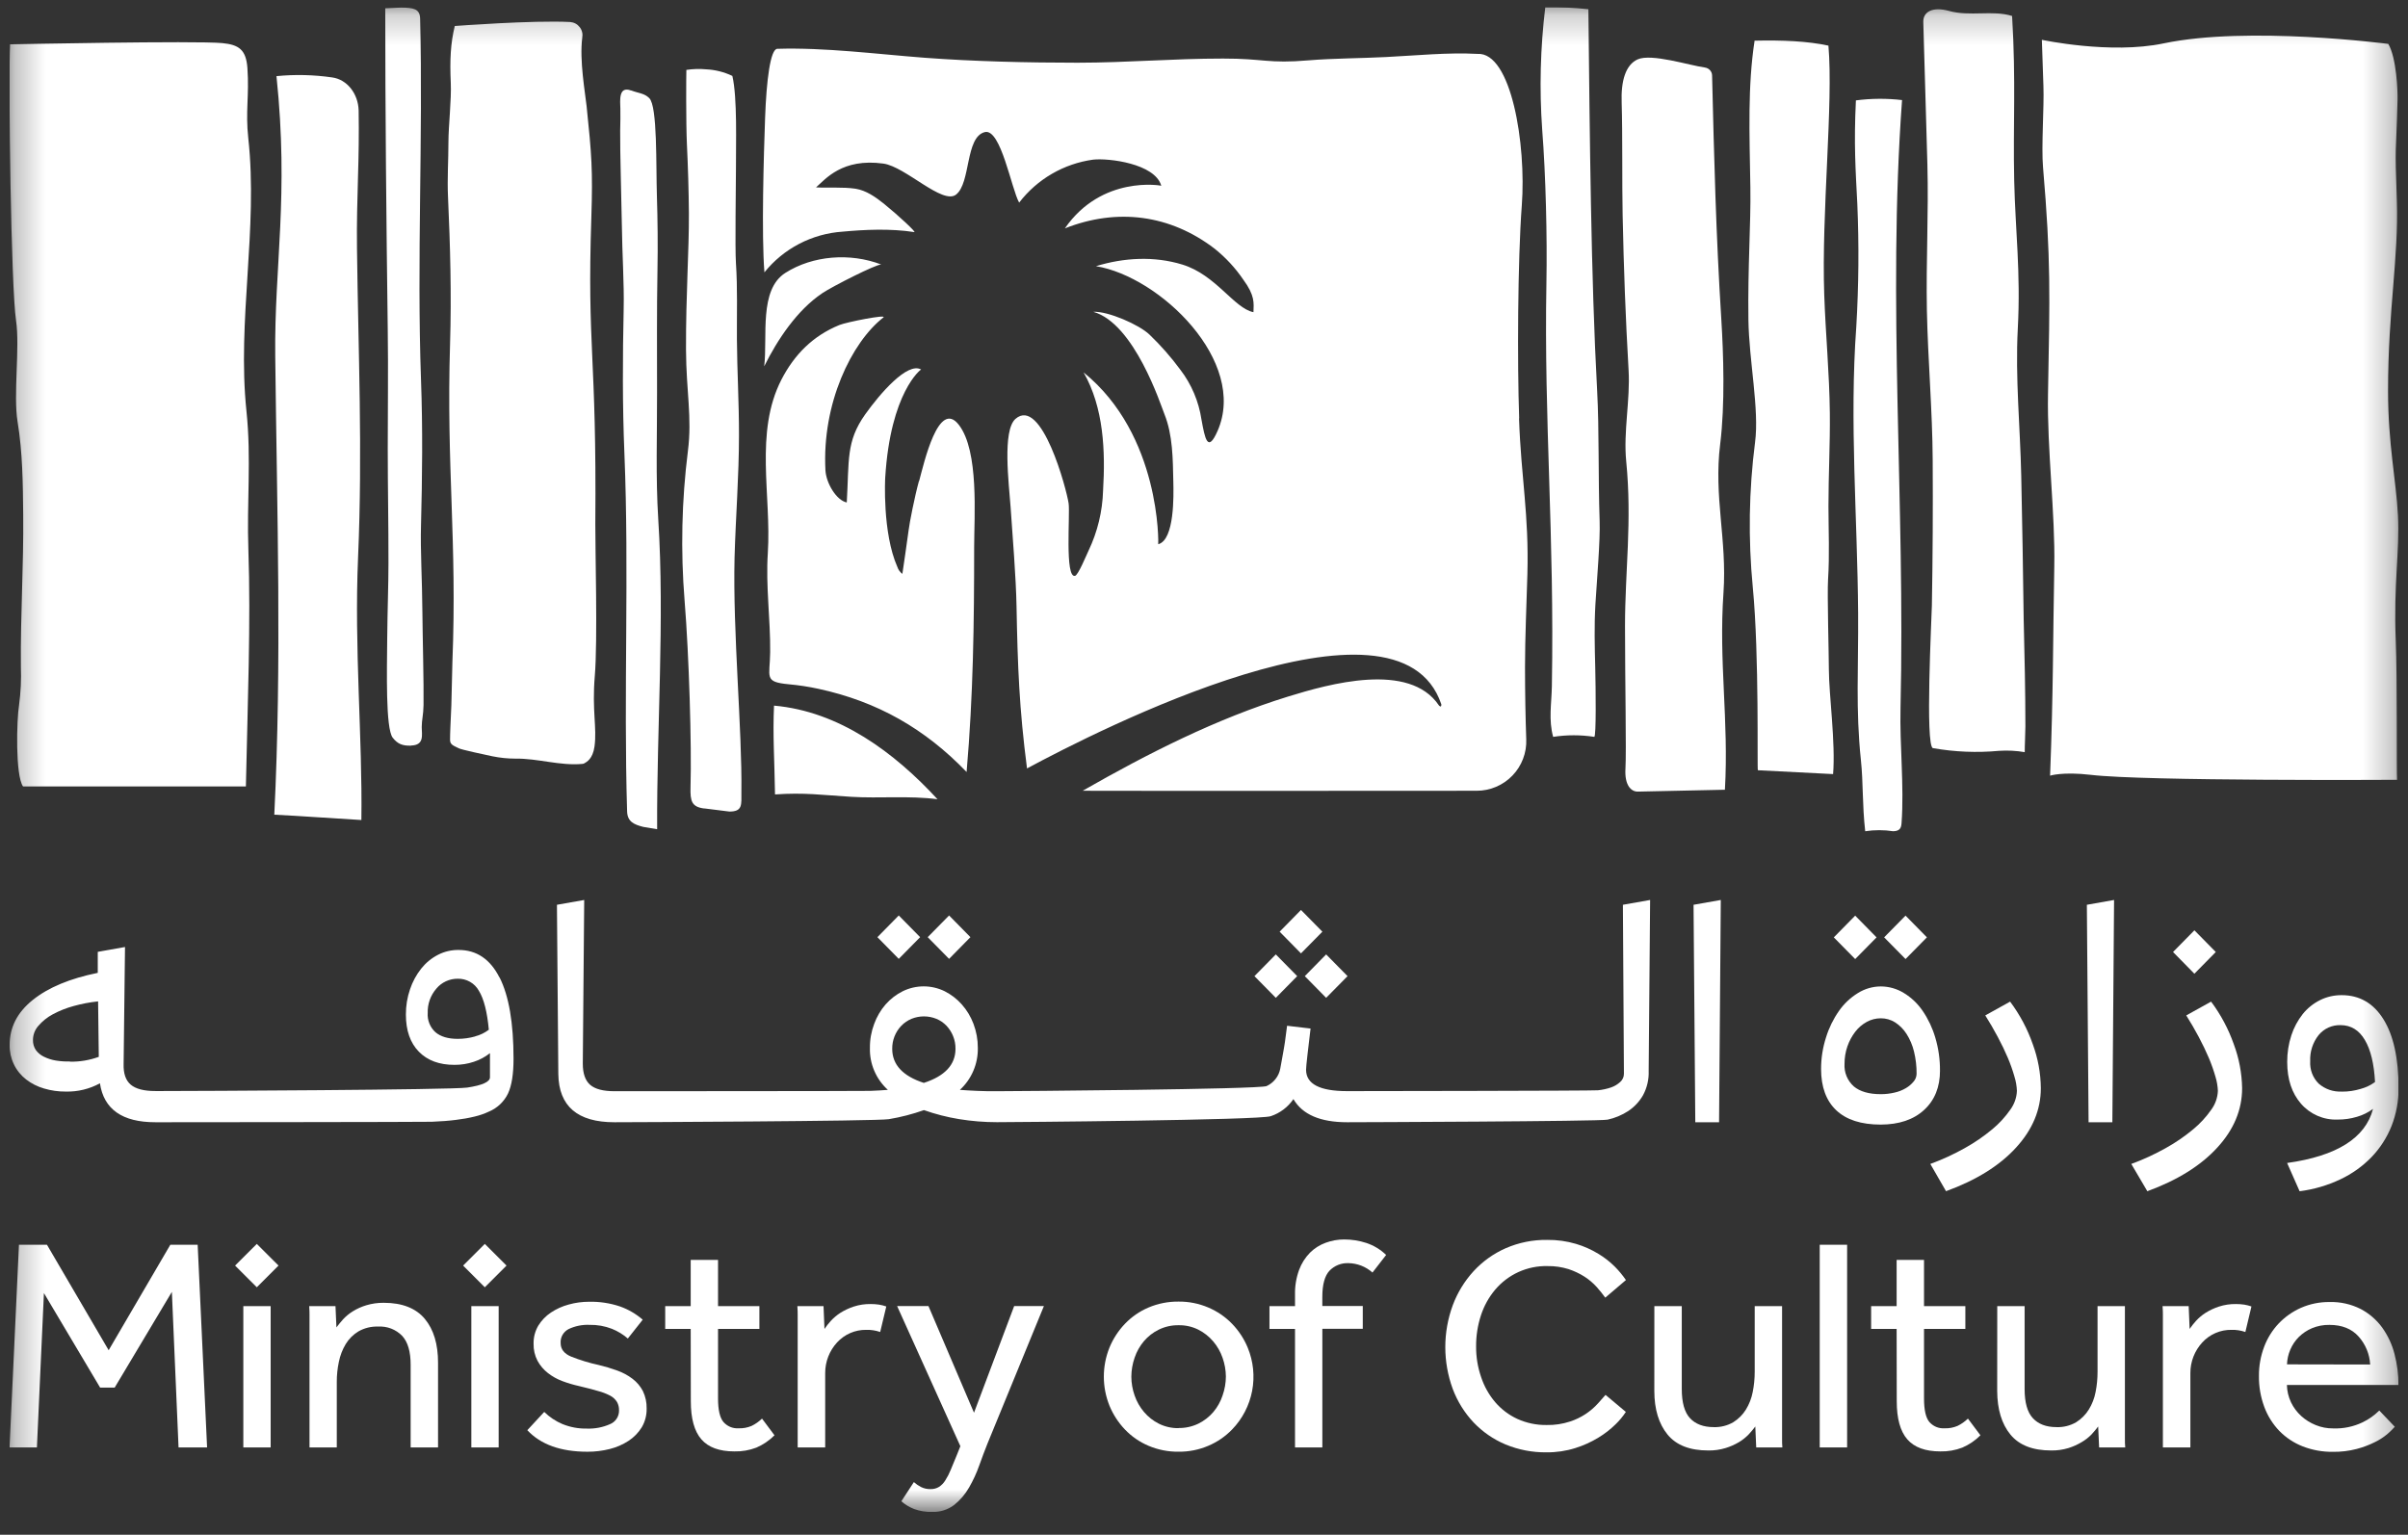 <svg width="80" height="51" viewBox="0 0 80 51" fill="none" xmlns="http://www.w3.org/2000/svg">
<rect x="0" y="0" width="80" height="51" fill="#333333" stroke="none"/>
<g clip-path="url(#clip0_89_4338)">
<mask id="mask0_89_4338" style="mask-type:luminance" maskUnits="userSpaceOnUse" x="0" y="0" width="80" height="51">
<path d="M79.734 0.216H0.276V50.24H79.734V0.216Z" fill="white"/>
</mask>
<g mask="url(#mask0_89_4338)">
<path d="M16.594 32.483C16.285 31.872 15.832 31.567 15.237 31.567C14.998 31.564 14.762 31.619 14.55 31.729C14.334 31.84 14.145 31.996 13.994 32.186C13.831 32.392 13.705 32.625 13.622 32.874C13.529 33.144 13.483 33.429 13.485 33.715C13.485 34.242 13.628 34.652 13.914 34.946C14.2 35.239 14.595 35.386 15.099 35.385C15.319 35.386 15.537 35.352 15.745 35.282C15.938 35.219 16.119 35.122 16.278 34.996V35.798C16.278 35.95 16.026 36.064 15.523 36.14C15.019 36.217 6.416 36.255 5.421 36.255H5.158C4.783 36.255 4.512 36.185 4.344 36.044C4.176 35.902 4.097 35.672 4.107 35.352L4.153 31.469L3.248 31.63V32.328C2.325 32.514 1.606 32.814 1.09 33.227C0.574 33.641 0.317 34.141 0.321 34.727C0.317 34.948 0.364 35.166 0.46 35.365C0.555 35.564 0.696 35.737 0.87 35.872C1.046 36.008 1.246 36.108 1.46 36.17C1.695 36.24 1.94 36.275 2.187 36.273C2.582 36.282 2.973 36.188 3.32 35.998C3.449 36.862 4.064 37.293 5.164 37.292H5.428C5.832 37.292 14.041 37.286 14.347 37.276C14.652 37.264 14.924 37.243 15.16 37.212C15.367 37.187 15.571 37.151 15.773 37.102C15.937 37.063 16.096 37.008 16.248 36.936C16.525 36.819 16.749 36.605 16.879 36.334C17 36.072 17.061 35.689 17.061 35.184C17.061 33.994 16.907 33.093 16.598 32.482M15.785 34.441C15.597 34.494 15.402 34.521 15.206 34.521C14.886 34.521 14.639 34.447 14.467 34.301C14.379 34.221 14.309 34.121 14.265 34.01C14.22 33.899 14.201 33.779 14.21 33.66C14.2 33.364 14.303 33.076 14.496 32.853C14.582 32.748 14.691 32.665 14.814 32.608C14.937 32.551 15.071 32.522 15.206 32.523C15.349 32.519 15.49 32.555 15.614 32.625C15.739 32.696 15.841 32.799 15.91 32.924C16.075 33.191 16.185 33.623 16.24 34.218C16.105 34.32 15.952 34.395 15.788 34.437M2.327 35.273C2.17 35.277 2.012 35.267 1.857 35.242C1.72 35.22 1.587 35.177 1.462 35.117C1.356 35.066 1.263 34.991 1.193 34.897C1.125 34.796 1.09 34.676 1.095 34.554C1.096 34.383 1.16 34.218 1.273 34.09C1.408 33.933 1.571 33.802 1.754 33.705C1.974 33.587 2.206 33.495 2.447 33.43C2.713 33.356 2.985 33.304 3.259 33.276L3.282 35.119C2.974 35.231 2.648 35.286 2.32 35.279" fill="white"/>
<path d="M30.569 31.142L29.859 30.421L29.15 31.142L29.859 31.863L30.569 31.142Z" fill="white"/>
<path d="M32.24 31.142L31.531 30.421L30.821 31.142L31.531 31.863L32.24 31.142Z" fill="white"/>
<path d="M43.933 30.96L43.222 30.238L42.513 30.96L43.222 31.681L43.933 30.96Z" fill="white"/>
<path d="M44.058 33.158L44.769 32.437L44.058 31.715L43.349 32.437L44.058 33.158Z" fill="white"/>
<path d="M43.096 32.437L42.386 31.715L41.676 32.437L42.386 33.158L43.096 32.437Z" fill="white"/>
<path d="M53.917 30.066L53.951 35.678C53.952 35.73 53.941 35.781 53.92 35.828C53.899 35.875 53.869 35.918 53.83 35.952C53.741 36.034 53.636 36.097 53.522 36.136C53.382 36.183 53.236 36.215 53.089 36.23C52.929 36.249 44.928 36.258 44.754 36.258C43.845 36.258 43.391 36.021 43.391 35.548C43.391 35.488 43.406 35.323 43.437 35.056C43.468 34.79 43.502 34.495 43.54 34.178L42.76 34.086C42.745 34.186 42.731 34.3 42.715 34.429C42.7 34.559 42.68 34.689 42.658 34.819C42.636 34.95 42.612 35.076 42.59 35.202C42.568 35.329 42.547 35.433 42.532 35.518C42.508 35.642 42.454 35.759 42.375 35.858C42.296 35.958 42.195 36.037 42.08 36.09C41.839 36.199 33.625 36.261 33.121 36.261C32.892 36.261 32.674 36.261 32.462 36.25C32.251 36.239 32.065 36.231 31.89 36.216C32.083 36.039 32.236 35.822 32.338 35.582C32.441 35.341 32.491 35.081 32.486 34.819C32.487 34.547 32.438 34.277 32.342 34.023C32.253 33.786 32.121 33.566 31.953 33.377C31.792 33.195 31.598 33.046 31.381 32.937C31.165 32.832 30.928 32.777 30.688 32.777C30.447 32.777 30.21 32.832 29.994 32.937C29.777 33.045 29.583 33.194 29.422 33.377C29.257 33.567 29.129 33.786 29.043 34.023C28.947 34.277 28.898 34.547 28.901 34.819C28.893 35.081 28.943 35.342 29.046 35.583C29.149 35.824 29.303 36.04 29.497 36.216C29.312 36.231 29.118 36.242 28.912 36.25C28.705 36.258 20.637 36.261 20.416 36.261C20.042 36.261 19.773 36.192 19.608 36.05C19.444 35.908 19.362 35.673 19.362 35.346L19.409 29.906L18.503 30.066L18.549 35.69C18.564 36.759 19.186 37.293 20.415 37.292C20.843 37.292 29.117 37.258 29.529 37.19C29.926 37.124 30.316 37.023 30.696 36.889C31.075 37.023 31.466 37.123 31.863 37.188C32.28 37.256 32.701 37.29 33.123 37.29C33.604 37.29 41.872 37.224 42.22 37.09C42.526 36.988 42.789 36.789 42.971 36.523C43.269 37.036 43.864 37.292 44.757 37.292C45.041 37.292 53.151 37.264 53.407 37.206C53.651 37.154 53.884 37.056 54.094 36.92C54.297 36.785 54.465 36.605 54.586 36.394C54.719 36.146 54.784 35.867 54.773 35.586L54.821 29.906L53.917 30.066ZM30.696 35.986C29.993 35.758 29.642 35.38 29.642 34.853C29.638 34.567 29.747 34.291 29.945 34.085C30.041 33.986 30.156 33.908 30.283 33.855C30.547 33.748 30.843 33.748 31.108 33.855C31.235 33.907 31.349 33.986 31.445 34.085C31.538 34.185 31.613 34.301 31.664 34.428C31.719 34.563 31.746 34.707 31.744 34.852C31.744 35.379 31.393 35.757 30.691 35.985" fill="white"/>
<path d="M56.322 37.292L56.264 30.066L57.169 29.906L57.112 37.292H56.322Z" fill="white"/>
<path d="M64.452 35.571C64.452 36.122 64.276 36.559 63.925 36.882C63.574 37.206 63.093 37.368 62.482 37.37C61.833 37.37 61.341 37.211 61.006 36.895C60.67 36.578 60.502 36.121 60.501 35.525C60.5 35.168 60.556 34.813 60.665 34.473C60.761 34.16 60.906 33.864 61.094 33.595C61.261 33.355 61.475 33.152 61.725 32.999C61.953 32.856 62.217 32.78 62.486 32.779C62.757 32.78 63.023 32.856 63.254 32.999C63.502 33.151 63.715 33.354 63.878 33.595C64.063 33.867 64.204 34.166 64.296 34.482C64.402 34.839 64.454 35.209 64.451 35.58M61.634 31.87L60.924 31.149L61.634 30.427L62.344 31.149L61.634 31.87ZM63.674 35.681C63.676 35.432 63.647 35.184 63.588 34.942C63.538 34.735 63.455 34.538 63.341 34.358C63.244 34.205 63.115 34.074 62.963 33.975C62.82 33.884 62.653 33.836 62.482 33.838C62.32 33.838 62.161 33.879 62.019 33.957C61.869 34.039 61.738 34.151 61.635 34.287C61.524 34.432 61.437 34.594 61.377 34.767C61.311 34.955 61.279 35.153 61.28 35.352C61.271 35.492 61.294 35.633 61.348 35.762C61.401 35.892 61.484 36.008 61.589 36.102C61.795 36.273 62.093 36.359 62.482 36.359C62.636 36.36 62.79 36.342 62.94 36.307C63.073 36.278 63.201 36.228 63.318 36.159C63.416 36.101 63.504 36.027 63.576 35.939C63.638 35.868 63.672 35.777 63.674 35.682M63.307 31.869L62.596 31.148L63.307 30.426L64.017 31.148L63.307 31.869Z" fill="white"/>
<path d="M64.13 38.678C64.526 38.533 64.909 38.357 65.276 38.151C65.598 37.972 65.903 37.763 66.187 37.527C66.416 37.338 66.618 37.118 66.787 36.875C66.921 36.693 66.998 36.475 67.007 36.25C67.001 36.091 66.974 35.933 66.927 35.781C66.867 35.569 66.793 35.36 66.707 35.156C66.612 34.931 66.499 34.696 66.369 34.453C66.239 34.208 66.101 33.972 65.956 33.742L66.781 33.284C67.104 33.716 67.359 34.195 67.536 34.704C67.707 35.17 67.797 35.662 67.802 36.159C67.802 36.875 67.528 37.534 66.978 38.135C66.43 38.736 65.654 39.219 64.652 39.583L64.13 38.678Z" fill="white"/>
<path d="M69.388 37.292L69.331 30.066L70.235 29.906L70.178 37.292H69.388Z" fill="white"/>
<path d="M70.807 38.678C71.203 38.533 71.585 38.357 71.952 38.151C72.275 37.972 72.58 37.763 72.863 37.527C73.092 37.338 73.294 37.119 73.464 36.875C73.598 36.693 73.674 36.476 73.684 36.251C73.677 36.092 73.651 35.934 73.604 35.781C73.543 35.569 73.47 35.361 73.384 35.157C73.288 34.931 73.175 34.696 73.046 34.453C72.915 34.208 72.778 33.972 72.633 33.742L73.458 33.284C73.781 33.716 74.036 34.195 74.214 34.704C74.388 35.17 74.48 35.662 74.489 36.159C74.489 36.877 74.214 37.536 73.664 38.135C73.114 38.735 72.34 39.218 71.34 39.584L70.807 38.678ZM72.903 32.357L72.194 31.635L72.904 30.914L73.614 31.635L72.903 32.357Z" fill="white"/>
<path d="M75.984 38.646C77.633 38.416 78.585 37.817 78.839 36.848C78.678 36.967 78.498 37.055 78.306 37.111C78.097 37.174 77.879 37.205 77.66 37.203C77.431 37.212 77.203 37.169 76.993 37.078C76.782 36.986 76.595 36.849 76.445 36.676C76.14 36.325 75.987 35.864 75.987 35.29C75.985 34.989 76.031 34.69 76.125 34.403C76.208 34.148 76.336 33.909 76.502 33.698C76.658 33.504 76.853 33.346 77.076 33.235C77.299 33.123 77.547 33.067 77.797 33.069C78.392 33.069 78.856 33.338 79.188 33.876C79.52 34.414 79.686 35.172 79.686 36.15C79.691 36.585 79.611 37.016 79.452 37.42C79.299 37.804 79.073 38.154 78.787 38.452C78.489 38.758 78.138 39.008 77.751 39.19C77.324 39.392 76.868 39.525 76.399 39.585L75.984 38.646ZM77.805 36.275C78.016 36.276 78.226 36.245 78.428 36.184C78.6 36.138 78.762 36.06 78.905 35.955C78.873 35.352 78.761 34.886 78.567 34.558C78.373 34.23 78.104 34.066 77.76 34.065C77.621 34.061 77.484 34.088 77.357 34.145C77.231 34.202 77.12 34.288 77.032 34.394C76.836 34.641 76.736 34.95 76.751 35.264C76.742 35.401 76.763 35.538 76.811 35.666C76.859 35.795 76.935 35.911 77.032 36.008C77.244 36.193 77.519 36.288 77.8 36.272" fill="white"/>
<path d="M0.63 41.363H1.56L3.61 44.868L5.659 41.363H6.567L6.88 48.099H5.932L5.71 42.929L3.81 46.109H3.326L1.459 42.968L1.226 48.099H0.317L0.63 41.363Z" fill="white"/>
<path d="M8.532 41.335L9.253 42.055L8.532 42.776L7.81 42.055L8.532 41.335ZM8.084 43.403H8.992V48.099H8.084V43.403Z" fill="white"/>
<path d="M10.283 48.099V43.702C10.283 43.637 10.283 43.538 10.273 43.403H11.146L11.177 44.11C11.237 44.029 11.312 43.94 11.396 43.843C11.492 43.739 11.601 43.649 11.72 43.576C11.86 43.489 12.011 43.421 12.169 43.374C12.358 43.317 12.554 43.29 12.75 43.292C13.362 43.292 13.818 43.471 14.114 43.827C14.41 44.183 14.553 44.669 14.553 45.282V48.099H13.643V45.354C13.643 44.915 13.55 44.596 13.361 44.39C13.258 44.285 13.133 44.202 12.996 44.149C12.858 44.096 12.711 44.073 12.564 44.082C12.333 44.073 12.105 44.129 11.905 44.244C11.734 44.348 11.59 44.492 11.486 44.663C11.377 44.844 11.301 45.042 11.259 45.249C11.212 45.469 11.188 45.694 11.189 45.92V48.099H10.283Z" fill="white"/>
<path d="M16.107 41.335L16.828 42.055L16.107 42.776L15.386 42.055L16.107 41.335ZM15.659 43.403H16.567V48.099H15.659V43.403Z" fill="white"/>
<path d="M18.081 46.918C18.256 47.09 18.461 47.227 18.687 47.322C18.947 47.427 19.224 47.478 19.504 47.472C19.765 47.481 20.024 47.431 20.263 47.326C20.354 47.29 20.432 47.226 20.486 47.144C20.54 47.062 20.568 46.965 20.566 46.866C20.568 46.77 20.546 46.675 20.5 46.59C20.446 46.502 20.37 46.431 20.28 46.382C20.148 46.312 20.009 46.259 19.864 46.222C19.692 46.171 19.478 46.115 19.223 46.055C19.039 46.014 18.859 45.96 18.683 45.894C18.51 45.83 18.348 45.739 18.203 45.626C18.062 45.516 17.945 45.379 17.859 45.222C17.767 45.046 17.722 44.85 17.727 44.652C17.722 44.44 17.777 44.232 17.884 44.05C17.991 43.877 18.133 43.729 18.303 43.616C18.484 43.495 18.684 43.405 18.895 43.349C19.116 43.287 19.345 43.257 19.575 43.257C19.923 43.25 20.27 43.303 20.6 43.414C20.876 43.512 21.131 43.661 21.353 43.853L20.858 44.479C20.701 44.343 20.522 44.233 20.328 44.156C20.092 44.064 19.839 44.02 19.585 44.025C19.345 44.014 19.106 44.063 18.889 44.166C18.805 44.21 18.735 44.277 18.688 44.359C18.641 44.442 18.619 44.536 18.626 44.631C18.626 44.833 18.743 44.983 18.975 45.08C19.271 45.197 19.577 45.291 19.888 45.358C20.098 45.408 20.305 45.47 20.509 45.544C20.69 45.609 20.861 45.701 21.015 45.818C21.157 45.926 21.274 46.064 21.357 46.222C21.445 46.404 21.488 46.605 21.483 46.808C21.487 47.026 21.431 47.241 21.321 47.429C21.21 47.609 21.06 47.763 20.882 47.879C20.69 48.004 20.478 48.096 20.256 48.151C20.015 48.211 19.767 48.242 19.518 48.241C18.63 48.241 17.964 48.002 17.519 47.525L18.081 46.918Z" fill="white"/>
<path d="M22.947 44.161H22.1V43.403H22.947V41.866H23.855V43.403H25.229V44.161H23.855V46.473C23.855 46.85 23.915 47.109 24.033 47.251C24.095 47.322 24.172 47.378 24.258 47.415C24.345 47.452 24.439 47.468 24.533 47.462C24.683 47.469 24.833 47.441 24.972 47.382C25.099 47.32 25.215 47.238 25.316 47.14L25.731 47.695C25.558 47.868 25.353 48.007 25.129 48.104C24.896 48.193 24.647 48.236 24.398 48.23C23.898 48.23 23.532 48.096 23.3 47.827C23.066 47.557 22.951 47.136 22.951 46.564L22.947 44.161Z" fill="white"/>
<path d="M26.501 48.099V43.697C26.501 43.636 26.501 43.538 26.491 43.403H27.36L27.391 44.161C27.455 44.067 27.525 43.977 27.602 43.893C27.696 43.791 27.803 43.701 27.92 43.625C28.058 43.539 28.205 43.47 28.359 43.419C28.543 43.358 28.736 43.33 28.929 43.333C29.022 43.333 29.115 43.339 29.207 43.353C29.288 43.366 29.368 43.387 29.445 43.414L29.242 44.262C29.093 44.21 28.935 44.186 28.777 44.191C28.596 44.188 28.415 44.224 28.248 44.297C28.081 44.369 27.932 44.476 27.809 44.61C27.555 44.887 27.414 45.249 27.415 45.626V48.099H26.501Z" fill="white"/>
<path d="M30.361 49.25C30.432 49.313 30.51 49.367 30.593 49.411C30.694 49.462 30.805 49.486 30.916 49.483C31.014 49.485 31.11 49.461 31.194 49.411C31.28 49.355 31.353 49.28 31.406 49.192C31.477 49.08 31.538 48.962 31.587 48.839C31.645 48.701 31.71 48.542 31.785 48.36L31.906 48.057L29.805 43.401H30.846L32.359 46.945L33.693 43.401H34.681L32.803 47.979C32.715 48.198 32.626 48.436 32.535 48.691C32.445 48.947 32.331 49.194 32.196 49.428C32.069 49.651 31.901 49.848 31.701 50.009C31.49 50.169 31.23 50.251 30.965 50.242C30.762 50.247 30.56 50.214 30.369 50.145C30.214 50.084 30.07 49.997 29.945 49.888L30.361 49.25Z" fill="white"/>
<path d="M39.156 48.24C38.812 48.244 38.472 48.177 38.156 48.043C37.861 47.918 37.595 47.735 37.374 47.503C37.154 47.273 36.98 47.004 36.859 46.71C36.61 46.091 36.61 45.4 36.859 44.781C36.98 44.487 37.154 44.219 37.374 43.989C37.595 43.758 37.861 43.574 38.156 43.449C38.472 43.315 38.812 43.248 39.156 43.252C39.495 43.248 39.832 43.316 40.144 43.449C40.44 43.575 40.708 43.758 40.932 43.989C41.154 44.218 41.33 44.487 41.452 44.781C41.64 45.236 41.691 45.736 41.599 46.22C41.506 46.703 41.275 47.15 40.932 47.503C40.708 47.734 40.44 47.918 40.144 48.043C39.832 48.177 39.495 48.243 39.156 48.24ZM39.156 47.453C39.384 47.456 39.609 47.406 39.815 47.307C40.004 47.213 40.172 47.083 40.31 46.922C40.446 46.76 40.55 46.574 40.617 46.373C40.688 46.17 40.726 45.957 40.727 45.742C40.725 45.53 40.688 45.32 40.617 45.12C40.548 44.919 40.442 44.733 40.304 44.572C40.166 44.41 39.998 44.278 39.809 44.183C39.607 44.083 39.383 44.033 39.158 44.037C38.93 44.033 38.704 44.083 38.499 44.183C38.309 44.275 38.141 44.406 38.004 44.567C37.867 44.729 37.762 44.915 37.695 45.116C37.624 45.319 37.587 45.532 37.586 45.748C37.587 45.961 37.624 46.172 37.695 46.373C37.764 46.574 37.871 46.761 38.008 46.922C38.146 47.084 38.314 47.216 38.504 47.311C38.706 47.41 38.929 47.461 39.155 47.457" fill="white"/>
<path d="M43.024 44.161H42.175V43.403H43.024V43.02C43.017 42.74 43.064 42.46 43.16 42.197C43.239 41.983 43.363 41.788 43.522 41.626C43.67 41.479 43.848 41.367 44.044 41.296C44.241 41.224 44.45 41.186 44.66 41.187C44.908 41.187 45.156 41.226 45.392 41.303C45.639 41.385 45.864 41.521 46.051 41.702L45.597 42.287C45.378 42.09 45.094 41.979 44.799 41.974C44.682 41.969 44.566 41.989 44.457 42.032C44.348 42.076 44.25 42.142 44.169 42.226C44.011 42.395 43.931 42.685 43.931 43.095V43.398H45.275V44.156H43.932V48.099H43.024V44.161Z" fill="white"/>
<path d="M54.015 46.918C53.916 47.068 53.801 47.207 53.671 47.332C53.5 47.499 53.31 47.647 53.105 47.771C52.864 47.918 52.606 48.035 52.337 48.119C52.026 48.217 51.703 48.264 51.377 48.261C50.91 48.266 50.447 48.177 50.015 47.998C49.615 47.83 49.254 47.58 48.955 47.266C48.653 46.945 48.419 46.567 48.264 46.155C47.934 45.257 47.934 44.271 48.264 43.374C48.42 42.956 48.654 42.572 48.955 42.243C49.254 41.918 49.616 41.658 50.02 41.48C50.455 41.29 50.925 41.195 51.399 41.202C51.724 41.197 52.047 41.242 52.359 41.334C52.619 41.411 52.868 41.522 53.1 41.663C53.3 41.783 53.484 41.927 53.649 42.091C53.785 42.228 53.908 42.377 54.018 42.536L53.331 43.121C53.241 42.996 53.145 42.877 53.043 42.763C52.925 42.634 52.791 42.52 52.644 42.425C52.477 42.319 52.298 42.234 52.11 42.172C51.884 42.102 51.649 42.068 51.412 42.072C51.082 42.064 50.754 42.131 50.452 42.267C50.151 42.404 49.884 42.606 49.671 42.859C49.461 43.109 49.302 43.397 49.201 43.708C49.092 44.04 49.038 44.388 49.04 44.737C49.037 45.086 49.093 45.432 49.207 45.762C49.308 46.067 49.467 46.35 49.675 46.595C49.878 46.831 50.129 47.021 50.412 47.151C50.717 47.289 51.048 47.358 51.382 47.353C51.647 47.359 51.912 47.319 52.164 47.236C52.522 47.119 52.842 46.91 53.093 46.631C53.191 46.522 53.275 46.427 53.34 46.352L54.015 46.918Z" fill="white"/>
<path d="M54.962 43.403H55.873V46.16C55.873 46.605 55.964 46.929 56.144 47.124C56.324 47.32 56.59 47.423 56.932 47.423C57.16 47.431 57.386 47.375 57.583 47.261C57.753 47.155 57.897 47.012 58.003 46.842C58.113 46.662 58.19 46.464 58.23 46.256C58.274 46.035 58.296 45.81 58.296 45.585V43.403H59.205V47.811C59.205 47.909 59.205 48.005 59.215 48.099H58.346L58.316 47.402C58.247 47.494 58.174 47.581 58.096 47.665C58 47.764 57.892 47.851 57.773 47.922C57.633 48.005 57.483 48.071 57.327 48.119C57.141 48.175 56.947 48.203 56.753 48.199C56.139 48.199 55.69 48.024 55.4 47.67C55.111 47.316 54.961 46.833 54.961 46.221L54.962 43.403Z" fill="white"/>
<path d="M61.366 41.363H60.456V48.098H61.366V41.363Z" fill="white"/>
<path d="M63.011 44.161H62.164V43.403H63.011V41.866H63.921V43.403H65.294V44.161H63.921V46.473C63.921 46.85 63.979 47.109 64.097 47.251C64.159 47.322 64.236 47.378 64.322 47.415C64.409 47.452 64.503 47.468 64.597 47.462C64.748 47.469 64.897 47.441 65.036 47.382C65.163 47.32 65.279 47.238 65.38 47.14L65.795 47.695C65.622 47.868 65.418 48.007 65.193 48.104C64.96 48.193 64.712 48.236 64.462 48.23C63.963 48.23 63.597 48.096 63.364 47.827C63.13 47.557 63.015 47.136 63.015 46.564L63.011 44.161Z" fill="white"/>
<path d="M66.354 43.403H67.263V46.16C67.263 46.605 67.354 46.929 67.535 47.124C67.716 47.32 67.974 47.423 68.322 47.423C68.551 47.432 68.777 47.375 68.975 47.261C69.144 47.155 69.288 47.012 69.394 46.842C69.505 46.662 69.582 46.464 69.621 46.256C69.665 46.035 69.686 45.81 69.686 45.585V43.403H70.595V47.811C70.595 47.909 70.595 48.005 70.606 48.099H69.738L69.707 47.402C69.638 47.493 69.565 47.581 69.487 47.665C69.39 47.765 69.279 47.852 69.158 47.922C69.02 48.004 68.873 48.071 68.719 48.119C68.532 48.175 68.338 48.203 68.144 48.199C67.531 48.199 67.08 48.023 66.791 47.67C66.502 47.317 66.355 46.834 66.352 46.221L66.354 43.403Z" fill="white"/>
<path d="M71.857 48.099V43.697C71.857 43.636 71.857 43.538 71.846 43.403H72.714L72.745 44.161C72.81 44.067 72.88 43.977 72.957 43.893C73.051 43.79 73.158 43.7 73.275 43.625C73.413 43.539 73.561 43.469 73.715 43.419C73.899 43.359 74.091 43.33 74.285 43.333C74.377 43.333 74.47 43.339 74.562 43.353C74.643 43.366 74.722 43.387 74.799 43.414L74.597 44.262C74.448 44.21 74.291 44.186 74.133 44.191C73.951 44.188 73.771 44.224 73.604 44.297C73.437 44.369 73.287 44.476 73.165 44.61C72.91 44.887 72.769 45.249 72.77 45.626V48.099H71.857Z" fill="white"/>
<path d="M79.562 47.412C79.486 47.495 79.405 47.575 79.32 47.649C79.192 47.757 79.051 47.848 78.9 47.922C78.707 48.018 78.504 48.094 78.294 48.149C78.035 48.216 77.769 48.248 77.502 48.244C77.16 48.248 76.821 48.187 76.502 48.063C76.209 47.949 75.944 47.773 75.724 47.548C75.505 47.319 75.335 47.047 75.225 46.75C75.103 46.42 75.043 46.071 75.048 45.72C75.045 45.391 75.104 45.064 75.22 44.756C75.328 44.467 75.492 44.203 75.704 43.979C75.915 43.758 76.167 43.581 76.446 43.458C76.744 43.328 77.066 43.263 77.391 43.266C77.751 43.256 78.109 43.336 78.43 43.499C78.712 43.647 78.956 43.858 79.143 44.115C79.332 44.38 79.471 44.678 79.552 44.993C79.64 45.329 79.684 45.675 79.683 46.023H75.977C75.981 46.222 76.028 46.418 76.113 46.598C76.195 46.771 76.311 46.925 76.452 47.054C76.594 47.183 76.758 47.285 76.936 47.356C77.119 47.43 77.315 47.468 77.513 47.466C77.85 47.479 78.186 47.409 78.491 47.264C78.697 47.165 78.885 47.032 79.046 46.871L79.562 47.412ZM78.743 45.343C78.725 44.999 78.59 44.672 78.36 44.414C78.129 44.155 77.806 44.026 77.391 44.026C77.192 44.022 76.995 44.06 76.811 44.136C76.647 44.205 76.499 44.304 76.372 44.429C76.252 44.549 76.156 44.692 76.09 44.848C76.023 45.003 75.986 45.169 75.98 45.338L78.743 45.343Z" fill="white"/>
<path d="M63.191 3.324C62.699 10.045 63.3 16.74 63.14 23.526C63.11 24.773 63.265 26.107 63.174 27.358C63.163 27.507 63.121 27.619 62.895 27.622C62.588 27.575 62.275 27.575 61.967 27.622C61.866 26.725 61.905 26.03 61.824 25.257C61.646 23.569 61.745 22.192 61.732 20.354C61.708 17.205 61.441 13.997 61.671 10.855C61.751 9.496 61.763 8.135 61.705 6.776C61.647 5.636 61.587 4.79 61.658 3.336C62.168 3.269 62.684 3.266 63.195 3.326" fill="white"/>
<path d="M7.387 1.432C7.936 1.486 8.177 1.651 8.22 2.265C8.284 3.187 8.15 3.692 8.249 4.596C8.578 7.604 7.874 10.652 8.188 13.661C8.354 15.251 8.195 16.682 8.252 18.279C8.335 20.653 8.228 23.348 8.169 26.134H0.766C0.506 25.771 0.553 23.916 0.633 23.432C0.69 23.008 0.71 22.579 0.694 22.152C0.678 20.402 0.788 18.844 0.771 17.093C0.761 16.066 0.751 15.033 0.585 14.019C0.435 13.121 0.667 11.55 0.533 10.649C0.365 9.515 0.276 2.767 0.334 1.473C0.334 1.473 6.516 1.347 7.387 1.432Z" fill="white"/>
<path d="M20.965 3.007C20.54 2.849 20.604 3.351 20.61 3.616C20.615 3.86 20.61 4.013 20.604 4.34C20.595 4.99 20.65 6.764 20.658 7.404C20.671 8.48 20.739 9.42 20.72 10.267C20.685 11.864 20.678 13.46 20.744 15.056C20.906 19.029 20.714 23.01 20.834 26.96C20.843 27.302 21.059 27.399 21.373 27.478L21.832 27.555C21.816 24.172 22.084 20.626 21.869 17.253C21.78 15.846 21.833 14.441 21.829 13.031C21.829 11.678 21.818 10.324 21.843 8.968C21.858 8.148 21.849 7.328 21.824 6.508C21.791 5.49 21.846 3.535 21.572 3.263C21.407 3.097 21.243 3.108 20.965 3.004" fill="white"/>
<path d="M13.652 24.774C14.101 24.764 14.014 24.43 14.011 24.162C14.011 23.916 14.066 23.762 14.071 23.432C14.083 22.773 14.037 20.988 14.033 20.343C14.026 19.259 13.963 18.311 13.987 17.456C14.029 15.846 14.046 14.236 13.987 12.625C13.844 8.618 14.057 4.604 13.958 0.623C13.951 0.28 13.724 0.262 13.335 0.25L12.799 0.276C12.799 3.686 12.834 7.315 12.882 10.946C12.901 12.373 12.882 13.471 12.882 14.899C12.882 16.263 12.908 17.352 12.906 18.716C12.906 19.438 12.873 20.236 12.864 21.242C12.856 22.267 12.806 24.206 13.047 24.514C13.213 24.726 13.376 24.785 13.653 24.778" fill="white"/>
<path d="M23.394 26.866C22.983 26.813 22.927 26.628 22.941 26.156C22.981 24.762 22.892 21.784 22.744 19.959C22.61 18.303 22.647 16.637 22.854 14.989C22.997 13.859 22.797 13.012 22.791 11.616C22.785 9.769 22.894 8.33 22.887 7.089C22.881 6.32 22.857 5.551 22.821 4.791C22.788 4.077 22.797 2.498 22.803 2.323C23.021 2.29 23.242 2.283 23.462 2.304C23.763 2.318 24.059 2.393 24.331 2.523C24.501 3.253 24.446 4.792 24.45 5.652C24.45 6.156 24.416 8.244 24.45 8.745C24.506 9.58 24.477 10.422 24.482 11.26C24.489 12.328 24.553 13.394 24.551 14.463C24.551 15.818 24.442 17.167 24.404 18.525C24.343 21.022 24.659 24.244 24.631 26.329C24.631 26.744 24.674 26.968 24.232 26.968C24.232 26.968 23.812 26.917 23.401 26.864" fill="white"/>
<path d="M60.9 25.723C60.985 24.687 60.762 23.087 60.76 22.252C60.76 21.763 60.702 19.743 60.733 19.256C60.785 18.45 60.748 17.635 60.746 16.822C60.746 15.789 60.803 14.756 60.792 13.723C60.778 12.405 60.651 11.106 60.606 9.795C60.51 7.068 60.912 3.439 60.745 1.516C60.06 1.367 59.218 1.33 58.292 1.351C58.06 2.871 58.122 4.395 58.152 6.246C58.17 7.454 58.063 8.846 58.087 10.63C58.106 11.986 58.453 13.607 58.307 14.702C58.102 16.298 58.077 17.912 58.232 19.513C58.452 21.797 58.371 25.546 58.401 25.595L60.9 25.723Z" fill="white"/>
<path d="M68.109 25.777C68.218 22.957 68.203 21.248 68.249 18.813C68.282 17.093 68.007 14.914 68.04 13.103C68.101 9.781 68.138 8.643 67.875 5.559C67.815 4.865 67.914 3.556 67.888 2.86C67.87 2.394 67.854 1.792 67.836 1.323C67.836 1.323 70.112 1.813 71.879 1.442C74.692 0.85 79.345 1.459 79.345 1.459C79.622 1.931 79.659 3.032 79.653 3.303C79.6 5.34 79.558 4.62 79.629 6.658C79.694 8.577 79.337 10.274 79.337 12.985C79.337 14.766 79.604 15.936 79.666 17.122C79.728 18.343 79.516 19.366 79.594 21.302C79.644 22.495 79.617 25.624 79.636 25.913C79.636 25.913 71.251 25.962 69.462 25.748C68.518 25.638 68.103 25.777 68.103 25.777" fill="white"/>
<path d="M52.77 0.306C52.817 4.52 52.854 9.192 53.062 12.999C53.131 14.268 53.094 15.859 53.144 17.308C53.167 17.952 53.055 19.239 53.003 20.094C52.963 20.788 52.98 21.483 52.998 22.18C53.015 22.916 53.032 24.454 52.967 24.486C52.514 24.416 52.053 24.416 51.6 24.486C51.443 23.92 51.546 23.388 51.557 22.803C51.645 17.746 51.293 14.052 51.376 9.395C51.404 7.884 51.354 5.819 51.236 4.313C51.139 2.956 51.174 1.592 51.338 0.242C51.814 0.233 52.291 0.255 52.765 0.306" fill="white"/>
<path d="M66.847 0.531C66.978 2.704 66.876 4.136 66.917 6.006C66.954 7.653 67.137 9.047 67.036 10.932C66.95 12.559 67.116 14.188 67.151 15.816C67.185 17.402 67.212 18.988 67.232 20.573C67.261 21.8 67.288 22.913 67.289 24.142C67.289 24.348 67.265 24.788 67.267 24.994C66.985 24.945 66.699 24.931 66.413 24.95C65.68 25.018 64.942 24.988 64.217 24.86C63.955 24.799 64.174 20.514 64.182 20.119C64.21 18.509 64.219 16.899 64.209 15.288C64.201 13.659 64.048 11.93 64.016 10.301C63.986 8.654 64.076 7.109 64.033 5.464C63.99 3.818 63.941 2.389 63.897 0.729C63.888 0.391 64.206 0.214 64.742 0.361C65.453 0.559 66.199 0.326 66.847 0.531Z" fill="white"/>
<path d="M11.036 2.573C11.529 2.64 11.9 3.11 11.915 3.671C11.928 4.467 11.915 5.173 11.894 5.867C11.873 6.635 11.849 7.397 11.86 8.24C11.901 11.678 12.05 14.962 11.896 18.524C11.765 21.54 12.044 24.484 12.006 27.249C11.089 27.197 10.001 27.115 9.113 27.072C9.363 21.968 9.204 17.137 9.144 11.826C9.111 8.839 9.603 6.509 9.185 2.53C9.802 2.469 10.423 2.484 11.036 2.573Z" fill="white"/>
<path d="M50.471 13.908C50.407 12.091 50.42 8.654 50.558 6.829C50.711 4.798 50.209 1.723 49.086 1.791C48.108 1.737 47.034 1.846 46.054 1.895C45.268 1.936 44.261 1.939 43.476 2.005C42.129 2.121 41.982 1.943 40.63 1.946C38.943 1.946 37.487 2.082 35.799 2.084C34.165 2.084 32.345 2.042 30.715 1.919C29.116 1.797 27.414 1.574 25.824 1.622C25.595 1.628 25.463 2.66 25.418 3.927C25.374 5.146 25.295 7.785 25.396 9.05C25.712 8.657 26.105 8.335 26.552 8.102C26.998 7.87 27.488 7.732 27.99 7.698C28.725 7.63 29.578 7.588 30.374 7.712C30.453 7.724 29.852 7.163 29.363 6.767C29.087 6.547 28.776 6.328 28.427 6.272C27.996 6.208 27.549 6.25 27.11 6.227C27.425 5.952 27.98 5.248 29.348 5.436C30.083 5.537 31.315 6.816 31.763 6.466C32.257 6.078 32.063 4.554 32.717 4.39C33.251 4.255 33.603 6.286 33.859 6.733C34.458 5.952 35.341 5.439 36.316 5.305C36.82 5.247 38.372 5.432 38.581 6.173C38.581 6.165 36.605 5.812 35.378 7.589C37.12 6.901 38.879 7.134 40.352 8.263C40.719 8.556 41.039 8.902 41.303 9.289C41.698 9.826 41.653 10.067 41.643 10.374C40.997 10.244 40.399 9.134 39.282 8.792C38.344 8.504 37.342 8.56 36.411 8.845C38.532 9.189 41.462 12.011 40.45 14.322C40.121 15.069 40.031 14.569 39.916 13.942C39.826 13.34 39.585 12.77 39.214 12.286C38.907 11.869 38.564 11.478 38.19 11.12C37.851 10.791 36.809 10.335 36.323 10.362C37.689 10.746 38.565 13.463 38.682 13.753C38.967 14.456 38.964 15.264 38.981 16.012C38.991 16.443 39.027 17.942 38.479 18.085C38.487 18.085 38.569 14.456 36 12.375C36.671 13.55 36.725 14.991 36.647 16.302C36.627 16.994 36.462 17.674 36.164 18.299C36.093 18.445 35.822 19.111 35.715 19.136C35.372 19.214 35.553 17.104 35.503 16.732C35.439 16.272 34.609 13.156 33.736 13.92C33.297 14.309 33.517 16.061 33.574 16.841C33.639 17.798 33.755 19.195 33.772 20.155C33.809 22.147 33.862 23.542 34.12 25.535C36.403 24.305 46.451 19.158 47.885 23.405C47.89 23.539 47.806 23.443 47.806 23.443C46.823 21.973 44.143 22.73 42.801 23.144C40.415 23.879 38.131 25.04 35.969 26.277C39.524 26.286 45.001 26.277 49.06 26.277C49.281 26.277 49.5 26.233 49.704 26.146C49.908 26.059 50.092 25.933 50.246 25.773C50.4 25.614 50.52 25.425 50.599 25.218C50.678 25.012 50.715 24.791 50.706 24.57C50.682 23.882 50.665 23.061 50.665 22.168C50.665 21.168 50.716 20.082 50.744 19.08C50.798 17.081 50.535 15.896 50.466 13.898M30.53 15.984C30.387 16.502 30.215 17.379 30.189 17.604C30.162 17.829 29.979 19.07 29.979 19.07C29.901 19.013 29.843 18.932 29.813 18.84C29.308 17.695 29.408 15.886 29.409 15.876C29.582 13.028 30.597 12.27 30.602 12.279C30.146 12.017 29.228 13.09 28.746 13.767C28.102 14.671 28.214 15.293 28.132 16.697C27.787 16.628 27.445 16.052 27.423 15.625C27.306 13.412 28.285 11.378 29.351 10.547C29.47 10.437 28.123 10.704 27.887 10.8C27.009 11.158 26.39 11.781 25.96 12.617C25.06 14.374 25.631 16.46 25.509 18.377C25.436 19.482 25.598 20.573 25.587 21.671C25.579 22.505 25.367 22.659 26.202 22.738C26.534 22.768 26.864 22.818 27.19 22.889C29.155 23.314 30.73 24.217 32.113 25.653C32.333 23.097 32.364 20.741 32.364 18.172C32.364 17.157 32.531 14.988 31.854 14.116C31.178 13.244 30.694 15.401 30.537 15.982M25.715 23.448C25.67 24.437 25.731 25.241 25.748 26.399C26.726 26.331 27.305 26.418 28.28 26.478C29.216 26.536 30.209 26.434 31.147 26.559C29.714 25.006 27.886 23.639 25.715 23.448ZM27.318 9.742C27.669 9.509 29.104 8.781 29.276 8.789C28.243 8.394 27.003 8.488 26.092 9.068C25.208 9.629 25.505 11.18 25.389 12.173C25.828 11.285 26.487 10.298 27.321 9.742" fill="white"/>
<path d="M56.645 2.245C56.709 2.254 56.768 2.285 56.811 2.333C56.854 2.381 56.879 2.443 56.88 2.508C56.947 5.273 57.008 7.764 57.187 10.62C57.257 11.753 57.314 13.426 57.149 14.757C56.93 16.508 57.379 17.928 57.259 19.688C57.096 22.01 57.438 23.919 57.306 26.243L54.421 26.305C54.184 26.313 53.967 26.086 54.002 25.537C54.035 24.988 53.987 22.589 53.987 20.794C53.987 18.998 54.225 17.328 54.027 15.329C53.929 14.341 54.164 13.293 54.106 12.304C54.003 10.51 53.946 8.944 53.908 7.144C53.886 6.084 53.908 4.455 53.876 3.41C53.849 2.687 54.007 2.154 54.407 1.973C54.866 1.767 56.124 2.174 56.644 2.244" fill="white"/>
<path d="M14.995 23.438C14.966 24.108 14.952 24.338 14.952 24.592C14.952 24.76 15.102 24.789 15.238 24.864C15.328 24.913 16.106 25.077 16.358 25.131C16.609 25.182 16.863 25.209 17.119 25.209C17.867 25.197 18.607 25.455 19.352 25.384C19.377 25.382 19.401 25.374 19.422 25.36C19.484 25.322 19.693 25.224 19.751 24.806C19.837 24.171 19.663 23.617 19.761 22.46C19.859 21.304 19.772 18.173 19.778 17.42C19.825 11.71 19.501 11.621 19.646 7.217C19.696 5.661 19.657 5.147 19.488 3.522C19.442 3.091 19.246 2.003 19.344 1.251C19.355 1.19 19.354 1.127 19.339 1.067C19.325 1.006 19.297 0.95 19.259 0.901C19.221 0.852 19.174 0.811 19.119 0.782C19.064 0.753 19.004 0.736 18.942 0.731C17.704 0.667 15.109 0.864 15.109 0.864C14.969 1.44 14.941 1.984 14.976 2.759C15.001 3.297 14.899 4.187 14.898 4.722C14.898 5.33 14.856 5.936 14.884 6.542C14.958 8.17 15.002 9.8 14.952 11.428C14.826 15.554 15.189 17.948 15.03 22.002L14.995 23.438Z" fill="white"/>
</g>
</g>
<defs>
<clipPath id="clip0_89_4338">
<rect width="79.367" height="50" fill="white" transform="translate(0.317 0.239)"/>
</clipPath>
</defs>
</svg>
